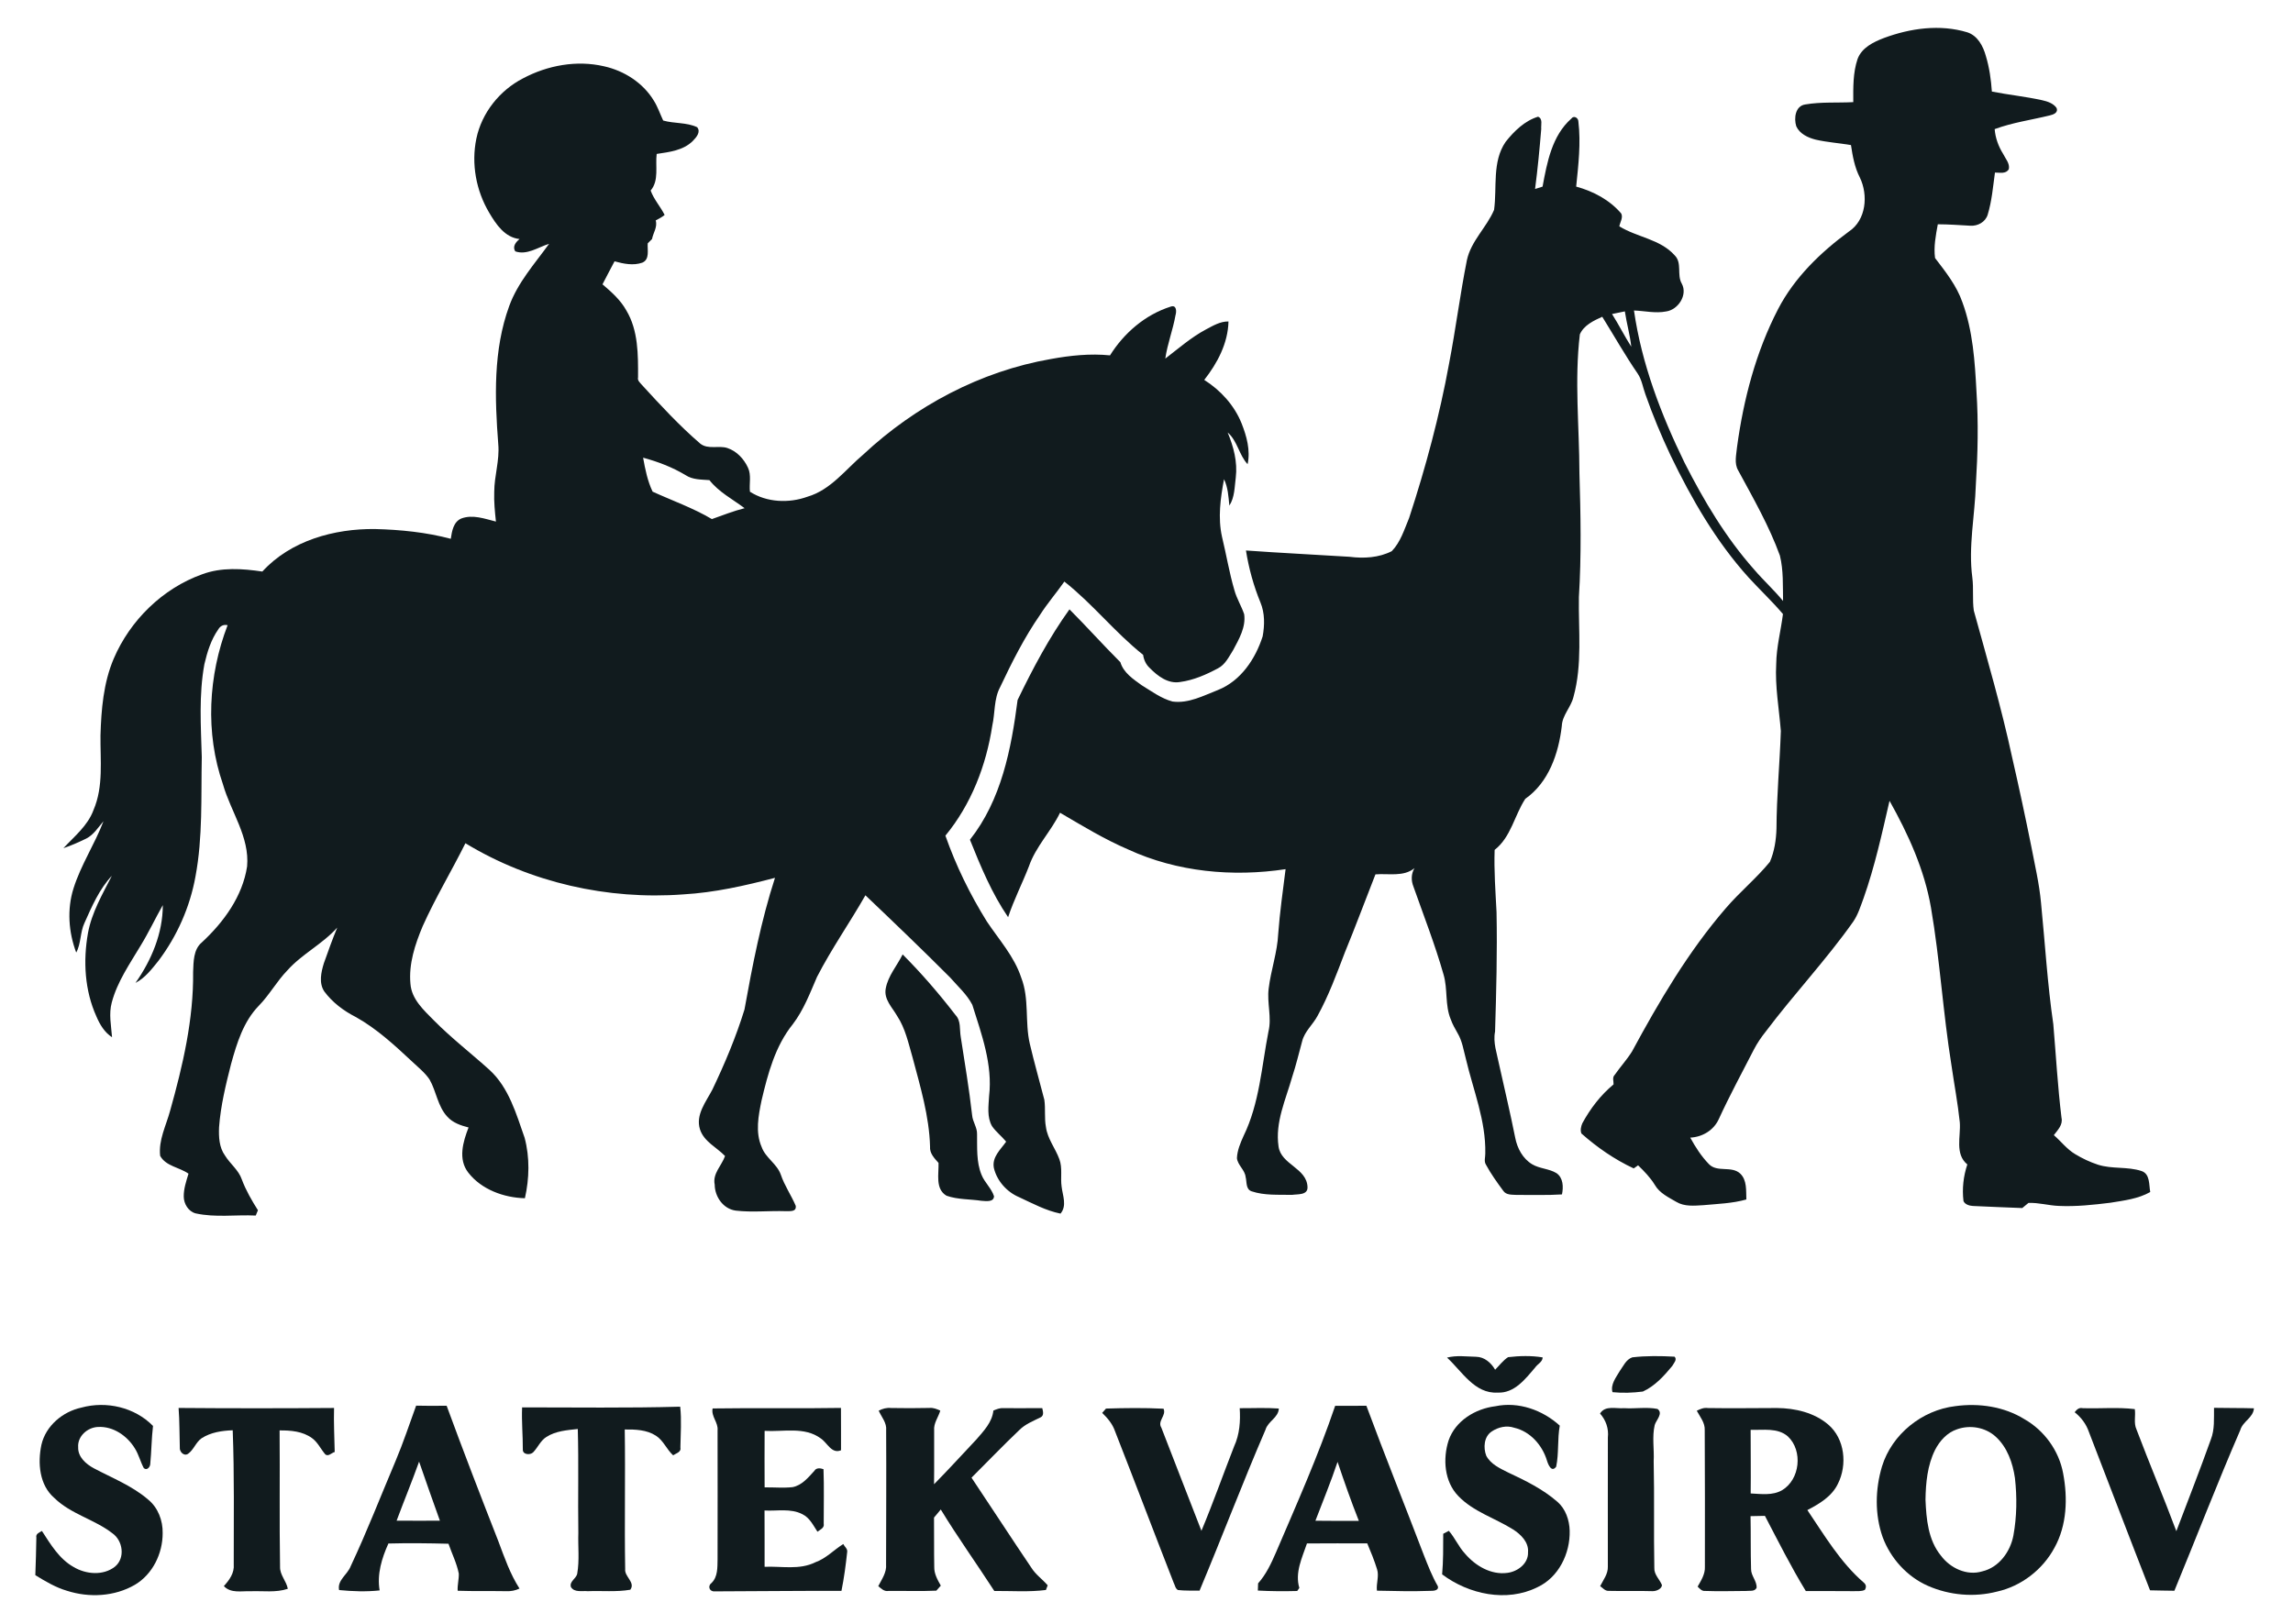 <?xml version="1.0" encoding="UTF-8" ?>
<!DOCTYPE svg PUBLIC "-//W3C//DTD SVG 1.1//EN" "http://www.w3.org/Graphics/SVG/1.1/DTD/svg11.dtd">
<svg width="960pt" height="680pt" viewBox="0 0 960 680" version="1.1" xmlns="http://www.w3.org/2000/svg">
<g id="#fcfcfbff">
</g>
<g id="#111b1eff">
<path fill="#111b1e" opacity="1.00" d=" M 788.77 15.90 C 799.80 11.81 812.21 10.07 823.64 13.53 C 827.97 14.93 830.26 19.30 831.40 23.41 C 832.87 28.26 833.58 33.30 833.93 38.34 C 840.91 39.71 848.00 40.43 854.95 41.96 C 857.17 42.47 859.60 43.21 860.99 45.18 C 861.86 47.20 859.66 48.00 858.11 48.35 C 850.44 50.23 842.53 51.31 835.10 54.07 C 835.39 57.77 836.67 61.29 838.63 64.42 C 839.61 66.46 841.52 68.40 841.02 70.83 C 839.82 72.97 837.20 72.23 835.22 72.27 C 834.40 78.18 833.92 84.20 832.17 89.92 C 831.21 93.01 828.00 94.73 824.89 94.52 C 820.35 94.27 815.83 93.93 811.29 93.92 C 810.45 98.57 809.50 103.32 810.14 108.05 C 814.56 113.82 819.19 119.63 821.60 126.60 C 825.98 138.53 826.81 151.36 827.48 163.95 C 828.33 176.94 828.03 189.97 827.22 202.96 C 826.82 215.93 824.01 228.91 825.75 241.89 C 826.34 246.47 825.71 251.12 826.36 255.68 C 831.99 276.09 837.96 296.43 842.41 317.15 C 845.24 329.45 847.88 341.80 850.38 354.18 C 851.89 362.12 853.78 370.02 854.51 378.10 C 856.19 395.04 857.19 412.06 859.65 428.92 C 860.76 441.95 861.49 455.02 863.07 468.01 C 863.78 470.98 861.50 473.21 859.87 475.35 C 862.89 477.94 865.32 481.24 868.78 483.29 C 871.79 485.12 875.00 486.63 878.35 487.73 C 884.26 489.63 890.73 488.42 896.62 490.39 C 900.21 491.63 899.66 496.16 900.23 499.17 C 895.13 502.06 889.22 502.73 883.53 503.66 C 876.39 504.54 869.19 505.32 861.99 504.99 C 857.71 504.84 853.51 503.55 849.24 503.74 C 848.59 504.28 847.30 505.34 846.65 505.88 C 839.74 505.61 832.83 505.34 825.92 505.01 C 824.47 504.91 822.69 504.39 822.05 502.98 C 821.41 497.82 822.01 492.55 823.65 487.62 C 818.33 483.24 820.96 475.88 820.50 469.98 C 819.66 461.95 818.15 454.02 817.00 446.04 C 813.47 424.15 812.19 401.96 808.44 380.11 C 805.70 364.19 798.93 349.34 791.08 335.34 C 787.92 349.06 784.91 362.85 780.21 376.14 C 778.96 379.47 777.93 382.95 775.90 385.92 C 764.55 402.00 751.00 416.35 739.18 432.08 C 737.33 434.39 735.67 436.85 734.30 439.48 C 729.33 449.16 724.14 458.74 719.60 468.63 C 717.47 473.32 712.73 476.15 707.65 476.39 C 709.82 480.36 712.30 484.23 715.47 487.49 C 718.93 491.10 724.89 488.06 728.55 491.43 C 731.48 494.20 730.98 498.62 731.14 502.29 C 725.28 503.95 719.14 504.12 713.11 504.68 C 709.33 504.90 705.21 505.34 701.81 503.29 C 698.53 501.38 694.80 499.62 692.84 496.22 C 690.94 493.11 688.40 490.50 685.81 487.99 C 685.35 488.31 684.44 488.95 683.98 489.28 C 675.97 485.55 668.68 480.50 662.08 474.66 C 661.54 473.29 661.91 471.70 662.46 470.40 C 665.80 464.24 670.12 458.58 675.54 454.10 C 675.60 452.78 674.92 451.21 676.00 450.14 C 678.33 446.81 681.09 443.79 683.25 440.35 C 694.61 419.34 706.81 398.55 722.46 380.41 C 728.29 373.58 735.32 367.85 741.00 360.90 C 742.88 356.54 743.61 351.73 743.75 347.01 C 743.81 333.35 745.12 319.74 745.58 306.11 C 744.83 296.76 743.11 287.46 743.64 278.05 C 743.72 270.97 745.59 264.11 746.46 257.13 C 741.94 251.81 736.84 247.03 732.13 241.89 C 718.46 226.77 708.20 208.95 699.39 190.67 C 695.47 182.35 691.93 173.84 688.89 165.16 C 687.81 162.26 687.41 159.05 685.64 156.45 C 680.35 148.74 675.75 140.59 670.81 132.65 C 667.21 134.26 663.09 136.21 661.43 140.01 C 659.12 159.29 661.21 178.69 661.25 198.03 C 661.77 215.34 662.11 232.72 661.03 250.00 C 660.80 263.95 662.53 278.24 658.75 291.87 C 657.70 296.19 654.04 299.50 653.87 304.06 C 652.52 315.53 648.42 327.61 638.58 334.52 C 634.03 341.49 632.62 350.52 625.75 355.90 C 625.45 364.59 626.11 373.30 626.55 381.98 C 626.88 398.64 626.44 415.31 625.93 431.97 C 625.00 436.59 626.71 441.07 627.58 445.57 C 629.87 455.85 632.30 466.10 634.37 476.44 C 635.22 480.84 637.51 485.18 641.46 487.55 C 644.59 489.42 648.51 489.35 651.64 491.26 C 654.50 493.22 654.59 497.09 653.94 500.17 C 647.62 500.58 641.28 500.34 634.95 500.38 C 633.02 500.25 630.58 500.50 629.36 498.66 C 626.76 495.13 624.18 491.55 622.10 487.69 C 621.21 486.26 621.88 484.54 621.84 483.00 C 622.13 469.36 616.82 456.59 613.74 443.52 C 612.75 439.87 612.23 435.99 610.27 432.70 C 609.21 430.81 608.11 428.93 607.39 426.89 C 604.88 420.90 606.19 414.20 604.35 408.04 C 600.80 395.58 596.07 383.48 591.76 371.27 C 590.74 368.72 590.78 365.94 592.19 363.55 C 587.62 367.30 581.27 365.69 575.85 366.15 C 571.55 377.06 567.49 388.07 563.02 398.91 C 559.58 407.91 556.25 417.00 551.58 425.46 C 549.63 429.08 546.22 431.89 545.18 435.98 C 543.81 440.98 542.62 446.02 541.00 450.94 C 538.31 460.45 533.79 469.94 535.28 480.08 C 536.29 487.73 547.17 489.09 547.41 497.13 C 547.55 500.56 543.23 500.01 540.93 500.36 C 535.29 500.23 529.40 500.69 524.00 498.87 C 521.48 498.01 522.05 494.91 521.50 492.87 C 521.18 489.88 518.22 487.97 517.86 485.02 C 517.99 481.72 519.32 478.62 520.65 475.66 C 527.30 462.03 528.19 446.66 531.05 432.00 C 532.52 426.02 530.37 419.97 531.15 413.95 C 532.08 406.21 534.80 398.77 535.15 390.96 C 535.83 381.92 537.10 372.95 538.23 363.97 C 516.09 367.32 492.82 365.16 472.36 355.74 C 462.40 351.46 453.13 345.82 443.80 340.34 C 440.03 348.16 433.64 354.49 430.78 362.77 C 428.01 369.93 424.47 376.78 422.06 384.08 C 415.24 374.10 410.56 362.82 406.08 351.64 C 419.23 335.03 423.39 313.61 426.03 293.13 C 432.38 280.00 439.22 267.04 447.75 255.17 C 454.99 262.42 461.81 270.07 469.06 277.30 C 470.36 281.70 474.45 284.41 477.99 286.95 C 482.12 289.47 486.15 292.50 490.89 293.77 C 497.61 294.69 503.87 291.29 509.95 288.93 C 519.47 285.13 525.60 275.94 528.63 266.49 C 529.49 261.80 529.57 256.77 527.71 252.30 C 524.84 245.31 522.82 237.98 521.64 230.52 C 536.09 231.56 550.56 232.25 565.02 233.16 C 570.95 233.93 577.30 233.57 582.69 230.80 C 586.37 227.00 587.95 221.69 589.95 216.90 C 596.89 195.72 602.69 174.13 606.69 152.19 C 609.46 137.83 611.28 123.29 614.14 108.94 C 615.87 100.89 622.39 95.26 625.52 87.88 C 626.81 78.45 624.63 67.73 630.35 59.41 C 633.90 54.92 638.34 50.57 643.94 48.87 C 646.02 49.71 645.09 52.30 645.26 54.01 C 644.58 62.40 643.77 70.79 642.68 79.14 C 643.72 78.81 644.77 78.48 645.82 78.15 C 647.69 68.02 649.76 56.81 657.87 49.66 C 658.90 48.20 660.82 49.36 660.81 50.89 C 661.90 59.95 660.81 69.11 659.89 78.14 C 667.05 80.09 673.91 83.71 678.76 89.42 C 679.60 91.14 678.28 93.04 677.95 94.77 C 685.37 99.38 695.04 100.11 701.11 106.90 C 704.36 110.09 701.94 115.07 704.11 118.79 C 706.66 123.50 702.59 129.72 697.56 130.42 C 693.09 131.31 688.57 130.19 684.09 130.02 C 687.29 152.33 695.42 173.56 705.25 193.73 C 713.33 209.65 722.55 225.16 734.45 238.55 C 738.31 243.07 742.74 247.07 746.51 251.68 C 746.37 245.33 746.72 238.85 745.18 232.65 C 740.66 220.20 734.03 208.66 727.75 197.05 C 725.95 194.03 726.95 190.43 727.24 187.17 C 729.94 167.23 735.13 147.37 744.42 129.44 C 751.28 116.23 762.18 105.71 774.05 96.97 C 781.33 92.20 782.23 81.67 778.65 74.33 C 776.48 70.11 775.63 65.40 774.94 60.75 C 770.01 59.91 765.00 59.59 760.13 58.47 C 756.92 57.65 753.46 56.05 752.03 52.87 C 751.00 49.54 751.59 44.34 755.82 43.74 C 762.44 42.60 769.21 43.13 775.90 42.77 C 775.88 36.73 775.74 30.49 777.70 24.70 C 779.47 19.94 784.34 17.60 788.77 15.90 M 674.90 131.50 C 677.75 135.97 680.10 140.73 682.96 145.19 C 682.42 140.20 681.00 135.35 680.27 130.39 C 678.46 130.75 676.68 131.12 674.90 131.50 Z" />
<path fill="#111b1e" opacity="1.00" d=" M 218.92 32.84 C 229.21 27.36 241.43 25.09 252.88 27.76 C 261.34 29.63 269.26 34.70 273.77 42.20 C 275.39 44.79 276.35 47.72 277.65 50.47 C 282.26 51.81 287.42 51.17 291.88 53.27 C 293.53 55.30 291.46 57.59 290.03 59.05 C 286.06 63.01 280.20 63.67 274.93 64.46 C 274.29 69.52 276.01 75.59 272.40 79.79 C 273.77 83.53 276.50 86.50 278.26 90.01 C 277.13 90.96 275.80 91.61 274.52 92.30 C 275.35 95.07 273.47 97.47 272.98 100.10 C 272.38 100.70 271.78 101.30 271.18 101.90 C 270.96 104.60 272.12 108.58 268.96 109.97 C 265.16 111.34 261.05 110.46 257.29 109.43 C 255.57 112.63 253.92 115.85 252.24 119.07 C 256.00 122.26 259.78 125.61 262.21 129.98 C 267.26 138.37 267.16 148.55 267.13 158.02 C 266.79 159.39 268.00 160.27 268.75 161.19 C 276.56 169.71 284.43 178.26 293.21 185.80 C 296.48 188.34 300.84 186.42 304.51 187.61 C 308.42 188.90 311.44 192.14 313.14 195.82 C 314.65 198.98 313.60 202.56 313.97 205.91 C 321.02 210.42 330.27 210.83 338.06 208.00 C 347.81 205.16 354.00 196.59 361.45 190.31 C 383.17 170.02 410.53 155.45 439.92 150.35 C 448.08 148.85 456.43 147.98 464.72 148.81 C 470.59 139.45 479.45 131.79 490.06 128.42 C 492.59 127.49 492.65 130.38 492.14 132.01 C 491.07 138.15 488.75 143.99 487.87 150.16 C 493.43 145.90 498.74 141.22 504.96 137.92 C 507.89 136.37 510.88 134.56 514.32 134.62 C 514.12 143.71 509.68 152.09 504.18 159.09 C 511.04 163.44 516.74 169.69 519.80 177.27 C 521.93 182.65 523.58 188.60 522.33 194.39 C 518.72 190.53 518.09 184.63 513.98 181.10 C 516.45 187.04 518.16 193.44 517.38 199.93 C 516.86 203.90 516.94 208.26 514.69 211.73 C 514.31 207.98 514.12 204.12 512.46 200.67 C 510.96 208.60 509.83 216.83 511.62 224.82 C 513.42 232.25 514.65 239.83 516.81 247.17 C 517.77 250.67 519.73 253.77 520.89 257.19 C 521.67 262.64 518.72 267.64 516.26 272.26 C 514.50 275.03 512.98 278.31 509.92 279.87 C 504.97 282.52 499.70 284.84 494.09 285.59 C 489.07 286.47 484.65 283.10 481.35 279.72 C 479.77 278.28 478.88 276.30 478.58 274.21 C 466.80 264.85 457.45 252.85 445.61 243.54 C 442.31 248.26 438.52 252.62 435.42 257.48 C 428.85 266.98 423.64 277.32 418.72 287.74 C 416.06 292.69 416.64 298.50 415.44 303.85 C 412.90 320.55 406.61 336.82 395.81 349.94 C 400.22 362.52 406.12 374.56 413.16 385.88 C 418.26 393.52 424.65 400.53 427.56 409.42 C 431.03 418.28 429.01 428.00 431.15 437.11 C 433.00 444.97 435.21 452.74 437.23 460.55 C 437.78 464.33 437.18 468.20 437.90 471.97 C 438.55 476.89 441.85 480.84 443.51 485.40 C 444.90 489.09 443.91 493.09 444.46 496.91 C 444.89 500.67 446.80 504.87 444.00 508.21 C 437.84 506.96 432.29 503.93 426.65 501.32 C 421.55 499.17 417.36 494.49 416.10 489.09 C 415.22 484.54 418.90 481.41 421.24 478.08 C 419.38 475.81 416.99 474.00 415.32 471.58 C 413.14 467.75 413.87 463.15 414.10 458.97 C 415.65 445.81 410.95 433.11 407.08 420.78 C 404.81 416.38 400.97 413.01 397.76 409.31 C 386.13 397.65 374.25 386.26 362.32 374.91 C 355.76 386.42 348.11 397.30 342.05 409.10 C 339.10 415.91 336.45 422.97 331.90 428.92 C 324.56 438.03 321.47 449.64 318.84 460.82 C 317.53 467.18 316.16 474.10 318.87 480.30 C 320.48 484.87 325.28 487.31 326.89 491.88 C 328.44 496.49 331.26 500.50 333.15 504.95 C 333.50 507.57 330.74 507.12 329.00 507.19 C 322.00 506.95 314.98 507.77 308.01 506.95 C 302.78 506.24 299.26 501.14 299.22 496.07 C 298.25 491.43 302.16 488.11 303.55 484.09 C 300.02 480.41 294.73 478.11 293.05 472.91 C 291.13 466.83 295.59 461.38 298.24 456.29 C 303.43 445.43 308.13 434.28 311.68 422.77 C 315.04 404.19 318.63 385.58 324.46 367.60 C 311.88 370.90 299.10 373.79 286.08 374.53 C 254.46 376.92 221.99 369.60 194.85 353.11 C 189.05 364.78 182.29 375.96 176.96 387.86 C 173.77 395.46 171.05 403.65 171.84 412.00 C 172.32 418.46 177.44 423.02 181.69 427.34 C 189.00 434.72 197.23 441.08 204.94 448.03 C 213.06 455.48 216.11 466.41 219.64 476.45 C 221.84 484.68 221.63 493.50 219.76 501.77 C 211.01 501.56 201.56 498.15 196.07 491.06 C 191.67 485.46 193.85 478.11 196.17 472.14 C 192.93 471.32 189.57 470.18 187.28 467.62 C 183.23 463.28 182.70 457.04 179.83 452.04 C 177.86 449.11 175.04 446.92 172.52 444.52 C 165.22 437.71 157.79 430.83 149.03 425.92 C 143.93 423.34 139.20 419.81 135.78 415.19 C 133.41 411.65 134.44 407.14 135.59 403.37 C 137.37 398.36 139.16 393.35 141.19 388.43 C 135.05 395.33 126.46 399.46 120.31 406.35 C 115.86 410.95 112.78 416.66 108.29 421.23 C 101.90 427.83 99.15 436.86 96.76 445.49 C 94.53 454.22 92.38 463.04 91.71 472.06 C 91.55 476.09 91.74 480.48 94.19 483.87 C 96.33 487.38 99.90 489.94 101.25 493.93 C 102.95 498.48 105.40 502.70 107.99 506.80 C 107.76 507.35 107.30 508.47 107.07 509.02 C 98.69 508.61 90.19 509.94 81.90 508.11 C 78.87 507.30 76.97 504.14 76.93 501.12 C 76.88 497.80 77.97 494.63 78.92 491.49 C 75.13 488.79 69.41 488.39 67.05 484.01 C 66.31 477.44 69.53 471.36 71.21 465.18 C 76.53 446.24 81.08 426.81 80.85 407.02 C 81.04 402.77 80.92 397.61 84.51 394.63 C 93.64 386.17 101.53 375.39 103.45 362.84 C 104.57 350.45 96.61 339.92 93.35 328.45 C 85.87 306.91 87.17 282.96 95.29 261.80 C 93.59 261.40 92.21 262.13 91.37 263.58 C 88.34 267.90 86.76 273.05 85.57 278.14 C 83.22 290.98 84.11 304.09 84.48 317.05 C 84.14 333.73 84.93 350.55 81.84 367.03 C 79.54 379.81 74.14 392.00 66.33 402.36 C 63.54 405.81 60.75 409.53 56.72 411.60 C 63.40 402.13 68.18 390.77 68.16 379.03 C 64.99 384.63 62.26 390.46 58.90 395.95 C 54.35 403.59 49.11 411.07 46.80 419.77 C 45.48 424.58 46.55 429.50 46.91 434.35 C 43.76 432.33 41.80 429.02 40.37 425.66 C 35.45 414.81 34.76 402.42 36.82 390.79 C 38.38 382.13 42.90 374.47 46.83 366.73 C 41.57 372.34 38.46 379.56 35.36 386.50 C 33.51 390.43 33.96 395.17 31.91 398.89 C 28.71 390.40 28.01 380.77 30.77 372.05 C 33.86 362.20 39.66 353.52 43.32 343.91 C 41.10 346.48 39.25 349.55 36.12 351.15 C 33.01 352.66 29.84 354.08 26.55 355.18 C 31.16 350.21 36.77 345.75 39.16 339.17 C 43.39 329.31 41.95 318.36 42.07 307.94 C 42.39 297.08 43.30 285.98 47.59 275.87 C 54.45 259.78 68.09 246.39 84.63 240.49 C 92.71 237.47 101.47 238.10 109.83 239.34 C 121.68 226.37 139.95 221.33 157.05 221.54 C 167.69 221.81 178.42 222.89 188.73 225.63 C 189.20 222.48 189.81 218.54 193.14 217.12 C 197.93 215.34 202.94 217.24 207.63 218.41 C 207.19 214.28 206.76 210.12 206.92 205.96 C 206.94 199.27 209.21 192.77 208.61 186.05 C 207.13 166.73 206.44 146.61 213.20 128.13 C 216.78 118.29 223.85 110.45 229.88 102.11 C 225.33 103.48 220.63 106.98 215.72 105.26 C 214.44 103.22 215.97 101.39 217.51 100.10 C 211.35 99.43 207.68 93.95 204.81 89.07 C 199.32 79.85 197.25 68.60 199.43 58.07 C 201.67 47.28 209.17 37.87 218.92 32.84 M 273.22 205.88 C 281.49 209.66 290.17 212.71 298.04 217.37 C 302.58 215.78 307.06 213.98 311.74 212.81 C 306.72 209.04 300.95 206.08 297.01 201.06 C 293.61 200.79 289.99 200.94 287.02 198.96 C 281.50 195.65 275.46 193.34 269.25 191.66 C 270.11 196.50 271.10 201.41 273.22 205.88 Z" />
<path fill="#111b1e" opacity="1.00" d=" M 370.83 413.94 C 371.79 408.61 375.57 404.42 377.90 399.67 C 385.81 407.59 393.17 416.13 400.01 425.01 C 402.40 427.50 401.68 431.05 402.22 434.15 C 403.91 445.08 405.75 455.98 406.99 466.97 C 407.20 469.75 409.15 472.11 409.06 474.95 C 409.15 480.61 408.72 486.52 410.90 491.88 C 412.17 495.16 415.07 497.55 416.16 500.92 C 416.07 503.55 412.70 502.94 410.93 502.85 C 406.06 502.11 400.96 502.37 396.28 500.72 C 391.46 497.92 393.10 491.57 392.93 486.99 C 391.18 485.00 389.14 482.99 389.38 480.11 C 389.02 467.36 385.31 455.09 382.07 442.86 C 380.34 436.92 379.06 430.70 375.61 425.45 C 373.55 421.86 369.96 418.47 370.83 413.94 Z" />
<path fill="#111b1e" opacity="1.00" d=" M 605.82 568.51 C 609.80 567.46 613.95 568.09 618.02 568.16 C 621.49 568.22 624.31 570.70 625.96 573.59 C 627.73 571.80 629.25 569.70 631.39 568.32 C 636.16 567.77 641.09 567.63 645.85 568.42 C 645.86 570.32 643.65 571.23 642.69 572.69 C 638.61 577.46 634.02 583.52 627.00 583.16 C 617.36 583.74 612.06 574.21 605.82 568.51 Z" />
<path fill="#111b1e" opacity="1.00" d=" M 683.38 568.40 C 689.23 567.71 695.20 567.80 701.08 568.12 C 702.31 569.35 700.70 570.89 700.10 572.03 C 696.66 576.21 692.80 580.45 687.81 582.72 C 683.62 583.26 679.28 583.41 675.09 582.98 C 674.19 579.77 676.57 576.84 678.09 574.21 C 679.61 572.11 680.75 569.31 683.38 568.40 Z" />
<path fill="#111b1e" opacity="1.00" d=" M 34.09 589.44 C 44.54 586.58 56.40 589.31 64.06 597.12 C 63.44 602.40 63.42 607.73 62.91 613.02 C 62.88 614.31 61.54 615.93 60.22 614.80 C 58.78 612.15 58.10 609.14 56.49 606.57 C 53.28 601.29 47.44 597.21 41.07 597.55 C 36.68 597.69 32.38 601.43 32.73 606.04 C 32.58 610.12 35.99 613.08 39.28 614.85 C 47.01 618.95 55.36 622.20 62.05 627.98 C 66.17 631.35 68.20 636.75 68.10 641.99 C 68.13 650.51 63.94 659.21 56.50 663.63 C 47.97 668.60 37.34 669.14 28.04 666.15 C 23.27 664.75 19.00 662.19 14.79 659.62 C 14.96 654.37 15.17 649.12 15.22 643.87 C 14.86 642.25 16.51 641.77 17.55 641.10 C 21.19 646.71 24.79 652.81 30.81 656.19 C 35.97 659.28 43.22 659.92 48.14 656.04 C 52.52 652.43 51.47 645.14 47.03 642.05 C 39.51 636.22 29.66 634.06 22.76 627.30 C 16.45 621.87 15.73 612.66 17.34 605.01 C 19.16 597.05 26.28 591.12 34.09 589.44 Z" />
<path fill="#111b1e" opacity="1.00" d=" M 174.22 588.63 C 178.48 588.73 182.73 588.73 186.99 588.66 C 193.97 607.70 201.28 626.61 208.68 645.50 C 211.21 652.24 213.57 659.12 217.50 665.22 C 215.77 666.05 213.89 666.41 211.98 666.32 C 205.19 666.20 198.40 666.38 191.61 666.14 C 191.46 663.72 192.17 661.35 192.08 658.94 C 191.22 654.60 189.20 650.61 187.77 646.46 C 179.38 646.24 170.99 646.14 162.61 646.36 C 159.84 652.52 157.78 659.19 158.94 666.00 C 153.32 666.60 147.58 666.40 141.97 665.85 C 141.10 661.69 145.51 659.39 146.83 655.84 C 153.64 641.38 159.40 626.45 165.64 611.73 C 168.84 604.16 171.40 596.34 174.22 588.63 M 166.05 636.79 C 172.09 636.81 178.13 636.85 184.17 636.80 C 181.20 628.58 178.32 620.33 175.46 612.07 C 172.50 620.37 169.13 628.52 166.05 636.79 Z" />
<path fill="#111b1e" opacity="1.00" d=" M 558.99 588.69 C 563.34 588.73 567.69 588.71 572.05 588.66 C 579.80 609.57 588.13 630.26 596.07 651.09 C 597.83 655.56 599.56 660.04 601.96 664.21 C 602.53 666.01 600.19 666.22 599.01 666.18 C 591.50 666.45 583.99 666.28 576.48 666.11 C 576.10 663.10 577.47 660.05 576.52 657.11 C 575.38 653.43 573.92 649.85 572.42 646.30 C 564.01 646.31 555.59 646.24 547.18 646.33 C 545.15 652.32 542.06 658.56 543.99 664.97 C 543.77 665.29 543.31 665.92 543.09 666.24 C 537.60 666.39 532.10 666.36 526.62 666.06 C 526.64 665.31 526.70 663.80 526.72 663.04 C 530.09 659.28 532.22 654.68 534.21 650.09 C 542.89 629.80 551.90 609.61 558.99 588.69 M 550.72 636.82 C 556.78 636.91 562.85 636.87 568.91 636.89 C 565.68 628.75 562.78 620.47 559.99 612.17 C 557.21 620.50 553.85 628.62 550.72 636.82 Z" />
<path fill="#111b1e" opacity="1.00" d=" M 818.65 588.83 C 828.51 587.48 839.04 588.99 847.60 594.32 C 855.92 599.06 862.02 607.52 863.76 616.96 C 865.73 627.34 865.37 638.72 860.13 648.14 C 855.21 657.30 846.24 664.24 836.06 666.50 C 826.50 668.96 816.17 668.05 807.14 664.08 C 798.40 660.23 791.51 652.59 788.20 643.68 C 784.86 634.19 785.07 623.64 787.93 614.07 C 792.08 600.58 804.69 590.47 818.65 588.83 M 819.39 598.51 C 815.21 599.89 812.10 603.35 810.14 607.17 C 806.94 613.59 806.25 620.93 806.14 628.00 C 806.47 636.11 807.24 644.89 812.59 651.43 C 816.48 656.66 823.47 660.00 829.94 658.01 C 836.92 656.36 841.66 649.79 842.94 643.01 C 844.39 635.09 844.48 626.93 843.59 618.95 C 842.66 612.56 840.35 605.95 835.45 601.55 C 831.15 597.68 824.79 596.60 819.39 598.51 Z" />
<path fill="#111b1e" opacity="1.00" d=" M 218.59 589.35 C 240.65 589.35 262.75 589.67 284.77 589.06 C 285.41 594.70 284.93 600.42 284.86 606.09 C 285.32 608.12 283.08 608.54 281.82 609.42 C 279.08 606.95 277.77 603.23 274.61 601.21 C 270.78 598.72 265.99 598.56 261.56 598.61 C 261.86 618.09 261.41 637.58 261.74 657.05 C 261.38 660.27 266.14 662.64 263.89 665.71 C 258.01 666.73 251.97 666.08 246.02 666.32 C 243.69 666.08 240.54 666.97 239.05 664.62 C 238.23 662.24 241.29 661.09 241.67 658.95 C 242.65 653.36 241.94 647.64 242.13 641.99 C 241.91 627.46 242.31 612.93 241.90 598.40 C 237.42 598.89 232.67 599.22 228.77 601.73 C 226.29 603.26 225.20 606.11 223.24 608.15 C 222.00 609.44 218.82 609.18 218.89 607.04 C 218.92 601.14 218.34 595.25 218.59 589.35 Z" />
<path fill="#111b1e" opacity="1.00" d=" M 519.02 589.69 C 524.48 589.72 529.95 589.43 535.40 589.83 C 535.23 593.71 530.86 595.13 529.82 598.71 C 520.20 621.00 511.60 643.71 502.21 666.10 C 499.19 666.03 496.16 666.19 493.17 665.84 C 492.06 665.24 491.93 663.82 491.39 662.82 C 483.12 641.67 475.09 620.42 466.80 599.28 C 465.76 596.27 463.70 593.83 461.45 591.66 C 461.84 591.21 462.64 590.30 463.04 589.85 C 471.05 589.61 479.11 589.50 487.13 589.91 C 488.44 592.72 484.45 595.04 486.22 597.85 C 491.76 612.26 497.43 626.63 503.00 641.04 C 507.88 629.37 512.09 617.44 516.69 605.66 C 519.00 600.65 519.38 595.11 519.02 589.69 Z" />
<path fill="#111b1e" opacity="1.00" d=" M 606.48 603.19 C 609.32 594.94 617.72 589.89 626.08 588.87 C 635.73 586.84 645.84 590.46 653.02 596.99 C 651.99 602.67 652.69 608.55 651.52 614.18 C 649.59 616.80 648.17 613.33 647.65 611.61 C 645.71 605.17 640.65 599.43 633.96 597.88 C 630.76 596.79 627.22 597.61 624.49 599.47 C 621.25 601.63 620.95 606.30 622.26 609.64 C 624.15 613.17 627.97 614.90 631.39 616.61 C 638.66 620.01 645.99 623.61 652.08 628.93 C 655.49 631.92 657.05 636.56 657.17 641.01 C 657.41 650.52 652.55 660.54 643.67 664.66 C 630.77 671.08 614.94 667.65 603.77 659.28 C 604.28 653.62 604.21 647.95 604.23 642.28 C 605.01 641.86 605.79 641.45 606.58 641.05 C 609.15 643.99 610.65 647.70 613.33 650.58 C 617.64 655.66 624.22 659.60 631.10 658.65 C 635.40 658.11 639.92 654.74 639.73 650.03 C 640.09 645.81 636.72 642.54 633.46 640.46 C 625.89 635.69 616.85 633.07 610.53 626.46 C 604.67 620.40 604.00 610.91 606.48 603.19 Z" />
<path fill="#111b1e" opacity="1.00" d=" M 926.93 589.54 C 932.50 589.67 938.07 589.57 943.64 589.74 C 943.41 593.65 938.98 595.20 937.94 598.83 C 928.30 621.08 919.59 643.72 910.34 666.14 C 906.94 666.05 903.54 666.09 900.15 665.96 C 891.52 643.88 883.08 621.72 874.54 599.61 C 873.41 596.32 871.31 593.53 868.59 591.39 C 869.42 590.33 870.38 589.32 871.89 589.68 C 879.17 589.94 886.57 589.20 893.77 590.08 C 894.18 592.89 893.23 595.87 894.47 598.58 C 899.87 612.85 905.82 626.90 911.16 641.19 C 915.99 628.41 921.00 615.70 925.59 602.83 C 927.27 598.59 926.86 593.99 926.93 589.54 Z" />
<path fill="#111b1e" opacity="1.00" d=" M 74.77 589.59 C 96.46 589.77 118.16 589.76 139.86 589.60 C 139.68 595.74 140.01 601.89 140.13 608.04 C 138.83 608.34 137.43 610.17 136.14 608.97 C 134.25 606.76 133.03 603.95 130.61 602.21 C 126.72 599.37 121.72 598.95 117.06 599.00 C 117.23 618.04 116.93 637.09 117.25 656.13 C 117.14 659.53 119.91 662.06 120.50 665.32 C 115.50 667.00 110.19 666.15 105.03 666.34 C 101.19 666.18 96.68 667.35 93.72 664.19 C 96.02 661.67 98.18 658.71 97.86 655.09 C 97.83 636.37 98.15 617.64 97.43 598.94 C 92.92 599.10 88.25 599.79 84.40 602.28 C 81.99 603.96 81.11 607.11 78.75 608.78 C 77.02 609.98 75.05 607.89 75.28 606.09 C 75.10 600.59 75.20 595.08 74.77 589.59 Z" />
<path fill="#111b1e" opacity="1.00" d=" M 300.42 598.98 C 300.77 595.67 297.65 593.13 298.35 589.80 C 316.26 589.53 334.17 589.89 352.08 589.58 C 352.13 595.48 352.09 601.40 352.11 607.31 C 348.14 608.98 346.37 604.14 343.59 602.33 C 336.82 597.32 327.91 599.66 320.12 599.19 C 320.09 607.08 320.07 614.96 320.12 622.85 C 324.01 622.80 327.92 623.17 331.79 622.76 C 335.74 622.01 338.36 618.74 340.93 615.95 C 341.75 614.53 343.45 614.78 344.77 615.23 C 345.06 622.83 344.84 630.46 344.86 638.07 C 345.22 639.86 343.38 640.53 342.24 641.42 C 340.46 638.74 338.99 635.56 335.94 634.09 C 331.07 631.54 325.34 632.83 320.08 632.53 C 320.13 640.39 320.10 648.25 320.11 656.11 C 327.19 655.79 334.70 657.54 341.34 654.22 C 345.84 652.63 349.08 649.05 353.04 646.58 C 353.56 647.66 354.90 648.54 354.69 649.89 C 354.10 655.35 353.38 660.81 352.29 666.19 C 334.57 666.14 316.83 666.35 299.12 666.40 C 296.92 666.51 296.20 664.07 297.92 662.86 C 300.55 660.28 300.35 656.38 300.42 652.98 C 300.44 634.98 300.47 616.98 300.42 598.98 Z" />
<path fill="#111b1e" opacity="1.00" d=" M 367.88 590.74 C 369.47 589.89 371.22 589.42 373.04 589.61 C 378.38 589.73 383.73 589.69 389.07 589.59 C 390.70 589.41 392.21 590.05 393.67 590.70 C 392.85 593.49 390.82 595.97 391.10 599.02 C 391.05 606.53 391.16 614.03 391.05 621.54 C 397.10 615.42 402.88 609.04 408.78 602.78 C 411.83 599.25 415.40 595.56 415.89 590.69 C 417.19 590.14 418.53 589.57 419.98 589.68 C 425.44 589.66 430.90 589.72 436.36 589.67 C 436.66 590.94 437.19 592.72 435.71 593.50 C 432.61 595.05 429.27 596.33 426.77 598.83 C 419.93 605.31 413.43 612.15 406.74 618.79 C 415.12 631.30 423.30 643.95 431.74 656.42 C 433.54 659.34 436.42 661.31 438.63 663.87 C 438.44 664.36 438.07 665.34 437.88 665.82 C 430.73 666.74 423.47 666.18 416.28 666.23 C 408.89 654.80 400.94 643.74 393.87 632.11 C 392.93 633.24 391.99 634.37 391.04 635.50 C 391.13 642.37 391.00 649.25 391.14 656.13 C 391.05 659.02 392.52 661.56 393.88 664.00 C 393.41 664.52 392.48 665.58 392.01 666.10 C 385.35 666.41 378.66 666.14 371.98 666.22 C 370.18 666.54 368.94 665.24 367.70 664.21 C 369.17 661.33 371.28 658.47 370.97 655.06 C 370.99 636.37 371.11 617.68 371.00 598.99 C 371.33 595.84 369.08 593.42 367.88 590.74 Z" />
<path fill="#111b1e" opacity="1.00" d=" M 669.88 591.93 C 672.07 588.39 676.53 589.98 679.98 589.68 C 684.61 589.99 689.40 589.10 693.94 590.01 C 696.46 591.86 693.36 594.65 692.77 596.75 C 691.61 601.71 692.61 606.88 692.34 611.93 C 692.68 626.79 692.32 641.66 692.61 656.52 C 692.45 659.42 694.85 661.33 695.82 663.80 C 695.64 665.45 693.37 666.36 691.83 666.31 C 685.72 666.12 679.60 666.34 673.50 666.19 C 671.99 666.27 671.03 664.97 669.93 664.20 C 671.25 661.59 673.28 659.08 673.15 655.99 C 673.19 637.99 673.09 619.99 673.16 601.99 C 673.58 598.25 672.35 594.72 669.88 591.93 Z" />
<path fill="#111b1e" opacity="1.00" d=" M 710.38 590.77 C 711.81 590.04 713.32 589.38 714.99 589.63 C 724.65 589.79 734.32 589.64 743.99 589.62 C 751.57 589.69 759.54 591.53 765.42 596.55 C 772.40 602.51 773.47 613.42 769.47 621.35 C 766.93 626.66 761.70 629.75 756.68 632.36 C 763.85 642.96 770.49 654.25 780.28 662.71 C 781.31 663.58 781.46 664.60 780.74 665.78 C 779.27 666.50 777.57 666.22 776.01 666.31 C 769.35 666.23 762.69 666.30 756.03 666.26 C 749.79 656.06 744.45 645.36 738.91 634.78 C 736.89 634.85 734.88 634.88 732.89 634.90 C 733.04 642.29 732.89 649.68 733.11 657.07 C 733.08 659.90 735.62 662.10 735.42 664.92 C 734.59 666.64 732.42 666.02 730.93 666.23 C 725.27 666.25 719.61 666.44 713.96 666.22 C 712.53 666.40 711.62 665.28 710.74 664.40 C 712.21 661.83 713.93 659.15 713.78 656.06 C 713.80 637.01 713.82 617.96 713.71 598.91 C 713.87 595.80 711.77 593.33 710.38 590.77 M 732.93 598.75 C 732.92 607.63 733.06 616.51 732.95 625.39 C 737.33 625.62 742.07 626.34 746.08 624.05 C 753.62 619.58 754.88 607.52 748.54 601.53 C 744.25 597.76 738.16 598.94 732.93 598.75 Z" />
</g>
</svg>
